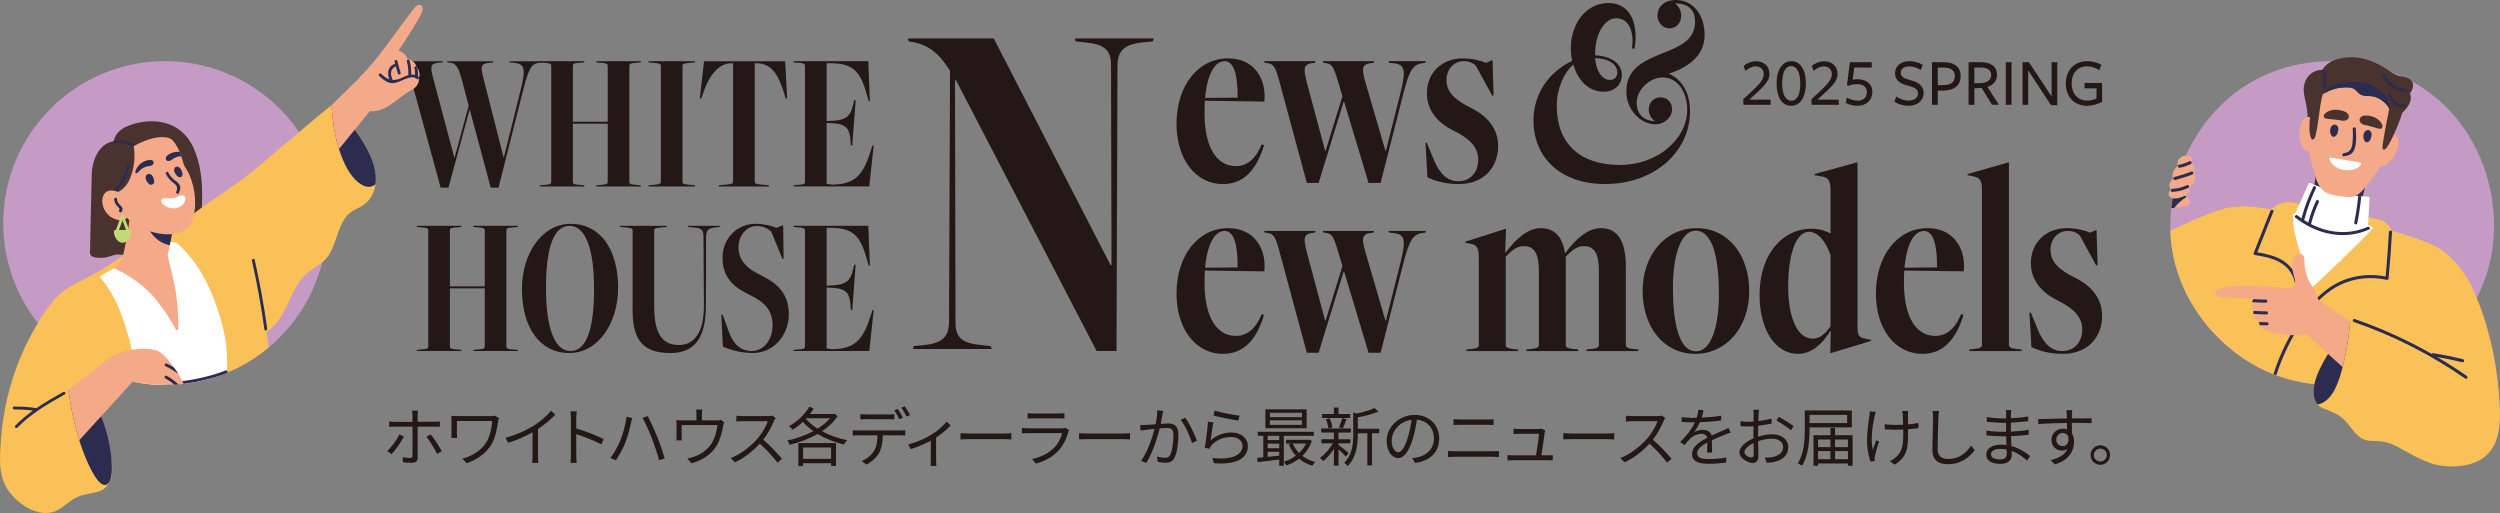 <?xml version="1.0" encoding="UTF-8"?><svg id="_レイヤー_2" xmlns="http://www.w3.org/2000/svg" width="220.07mm" height="45.16mm" viewBox="0 0 623.821 128.012"><rect x="0" y="0" width="623.821" height="128.012" fill="#808080" stroke="none"/><defs><style>.cls-1{fill:#f4aa88;}.cls-2{fill:#c59ac5;}.cls-3{fill:#231815;}.cls-4{fill:#4a322e;}.cls-5{fill:#fff;}.cls-6{fill:#2c2c50;}.cls-7{fill:#f9c158;}.cls-8{fill:#c2da75;}</style></defs><g id="_レイヤー_1-2"><path class="cls-3" d="M435.049,26.143l-.068-1.377c3.213-3.025,5.117-4.437,5.117-6.289,0-1.156-.833-1.921-2.006-1.921-.901,0-1.854.493-2.533,1.139l-.493-1.224c.663-.612,1.87-1.19,3.111-1.19,1.988,0,3.349,1.275,3.349,3.162,0,2.022-1.751,3.45-5.049,6.426h5.304l.067,1.274h-6.799Z"/><path class="cls-3" d="M446.931,26.397c-2.244,0-3.621-2.125-3.621-5.559,0-3.416,1.445-5.575,3.688-5.575s3.621,2.125,3.621,5.541c0,3.435-1.445,5.593-3.688,5.593ZM446.931,16.487c-1.275,0-2.227,1.275-2.227,4.335,0,2.991,1.002,4.317,2.294,4.317s2.228-1.292,2.228-4.283c0-3.06-1.003-4.369-2.295-4.369Z"/><path class="cls-3" d="M452.049,26.143l-.068-1.377c3.213-3.025,5.117-4.437,5.117-6.289,0-1.156-.833-1.921-2.006-1.921-.901,0-1.854.493-2.533,1.139l-.493-1.224c.663-.612,1.87-1.19,3.111-1.19,1.988,0,3.349,1.275,3.349,3.162,0,2.022-1.751,3.45-5.049,6.426h5.304l.067,1.274h-6.799Z"/><path class="cls-3" d="M463.54,19.769c2.125,0,3.672,1.155,3.672,3.145,0,2.057-1.513,3.484-3.705,3.484-1.105,0-2.261-.323-2.924-.73l.255-1.326c.663.408,1.699.782,2.686.782,1.359,0,2.312-.731,2.312-2.143,0-1.189-.866-1.988-2.396-1.988-.935,0-1.802.221-2.277.459l-.289-.255.73-5.678h5.423l.051,1.326h-4.386l-.391,3.06c.289-.068.68-.136,1.24-.136Z"/><path class="cls-3" d="M478.602,23.321c0-1.088-.816-1.496-2.55-1.955-1.514-.408-3.179-1.054-3.179-3.111,0-1.784,1.444-2.991,3.553-2.991,1.224,0,2.328.306,3.349.935l-.511,1.258c-.815-.544-1.869-.884-2.821-.884-1.53,0-2.159.697-2.159,1.581,0,1.071.901,1.445,2.584,1.904,1.547.407,3.128,1.155,3.128,3.161,0,1.836-1.513,3.179-3.739,3.179-1.241,0-2.533-.356-3.553-1.003l.476-1.309c.901.595,1.87,1.02,3.11,1.02,1.343,0,2.312-.73,2.312-1.784Z"/><path class="cls-3" d="M484.926,22.606l-1.394.018v3.519h-1.445v-10.624h2.94c2.907,0,4.216,1.445,4.216,3.434,0,2.396-1.666,3.621-4.317,3.654ZM484.96,16.861h-1.428v4.402l1.547-.033c1.784-.034,2.702-.833,2.702-2.21,0-1.428-.935-2.159-2.821-2.159Z"/><path class="cls-3" d="M492.661,26.143h-1.445v-10.624h3.179c2.566,0,3.91,1.224,3.91,3.11,0,1.599-.936,2.584-2.397,3.061l2.873,4.453h-1.717l-2.584-4.216-1.818.119v4.097ZM494.411,20.72c1.395-.051,2.448-.714,2.448-2.022,0-1.258-1.02-1.853-2.635-1.853h-1.563v3.927l1.75-.052Z"/><path class="cls-3" d="M500.514,26.143v-10.624h1.428v10.624h-1.428Z"/><path class="cls-3" d="M511.938,15.519h1.41v10.726h-1.563l-5.694-8.669v8.567h-1.411v-10.624h1.598l5.661,8.567v-8.567Z"/><path class="cls-3" d="M520.796,26.397c-3.11,0-5.32-2.158-5.32-5.541s2.227-5.593,5.32-5.593c1.241,0,2.651.357,3.535.918l-.476,1.326c-.85-.544-1.972-.952-3.06-.952-2.312,0-3.858,1.598-3.858,4.232s1.563,4.317,3.893,4.317c.884,0,1.683-.237,2.312-.544v-2.516h-2.975v-1.343h4.368v4.675c-1.104.68-2.601,1.02-3.739,1.02Z"/><path class="cls-3" d="M315.413,36.264c-1.89,6.091-5.04,9.661-10.221,9.661-6.931,0-11.621-6.301-11.621-15.052,0-9.381,5.32-16.312,12.881-16.312,6.23,0,9.102,4.62,9.102,9.381,0,.63-.07,1.33-.07,1.4l-14.842-.21c-.069.7-.069,2.24-.069,3.22,0,8.191,2.939,13.092,7.771,13.092,2.66,0,4.83-1.471,6.511-5.461l.56.28ZM308.833,24.362c0-5.74-.91-9.101-3.291-9.101-2.45,0-4.34,3.36-4.83,9.171l8.121-.07Z"/><path class="cls-3" d="M341.495,45.645l-6.091-20.232h-.14l-6.23,20.232h-2.94l-6.86-25.343c-1.051-3.92-1.471-4.48-3.641-4.62l-.14-.42h12.811l-.14.42c-2.73.21-3.08.84-2.03,4.9l4.551,17.012h.14l4.2-13.581-1.12-3.711c-1.189-3.92-1.47-4.48-3.64-4.62l-.141-.42h12.812l-.14.42c-2.73.21-3.221.84-2.03,4.9l4.97,17.012h.141l3.5-13.932c1.681-6.58,1.19-7.631-1.89-7.91l-.841-.07-.14-.42h9.312l-.141.42c-2.87.28-3.78.91-5.671,8.471l-5.46,21.492h-3.011Z"/><path class="cls-3" d="M355.696,35.634h.35l1.75,4.271c1.4,3.36,3.291,5.32,6.091,5.32,3.011,0,4.971-2.24,4.971-5.391,0-3.011-1.96-5.181-6.23-7.28-4.271-2.101-6.581-5.391-6.581-9.241,0-5.32,3.921-8.751,8.961-8.751,2.171,0,4.341.49,5.811,1.12l1.61-.7.28,8.821-.351.069-4.061-7.421c-.77-.84-1.819-1.189-3.08-1.189-2.31,0-4.271,1.89-4.271,4.69,0,3.08,2.171,5.04,6.161,7.001,4.2,2.1,6.721,5.25,6.721,9.521,0,5.041-3.36,9.451-9.801,9.451-3.081,0-5.671-.63-7.841-1.681l-.49-8.61Z"/><path class="cls-3" d="M407.217,12.041c.56-3.641-.49-7.49-3.921-7.49-2.87,0-5.251,3.85-5.251,8.61v.63c4.271.21,6.651,2.311,6.651,4.9,0,2.521-1.891,4.201-4.551,4.201-3.851,0-6.511-3.081-7.561-6.791-2.381,2.101-4.131,6.021-4.131,10.291,0,9.241,5.601,14.771,15.752,14.771,9.451,0,16.802-6.511,16.802-13.791,0-4.341-2.311-8.051-6.161-8.051-2.87,0-6.44,2.729-6.44,6.37,0,2.73,1.681,4.48,4.621,4.551-2.591-1.54-2.03-5.951,1.399-5.951,1.54,0,2.801,1.261,2.801,2.94,0,2.101-1.96,3.78-4.131,3.78-3.78,0-7.28-3.64-7.28-8.19,0-11.271,17.151-7.841,17.151-17.362,0-3.22-1.89-4.62-5.04-4.62,2.59,1.82,1.89,6.23-1.4,6.23-1.54,0-2.94-1.399-2.94-3.15,0-2.45,1.96-3.92,4.551-3.92,4.41,0,7.211,3.78,7.211,8.751,0,4.62-3.291,7.771-8.961,9.661,3.08,1.189,5.32,4.55,5.32,9.311,0,10.222-8.961,18.202-21.212,18.202-11.062,0-17.853-6.581-17.853-15.892,0-6.44,3.711-12.041,9.661-14.842-.21-.98-.35-2.101-.35-3.15,0-5.671,3.43-11.271,9.381-11.271,6.301,0,7.421,6.441,6.511,11.411l-.63-.14ZM401.685,19.952c1.261,0,1.891-.84,1.891-1.891,0-1.89-1.961-3.43-5.531-3.57.141,3.15,1.751,5.461,3.641,5.461Z"/><path class="cls-3" d="M315.413,78.634c-1.89,6.091-5.04,9.661-10.221,9.661-6.931,0-11.621-6.301-11.621-15.052,0-9.381,5.32-16.312,12.881-16.312,6.23,0,9.102,4.62,9.102,9.381,0,.63-.07,1.33-.07,1.4l-14.842-.21c-.07.7-.07,2.24-.07,3.22,0,8.191,2.94,13.092,7.771,13.092,2.66,0,4.83-1.471,6.511-5.461l.56.28ZM308.833,66.732c0-5.74-.91-9.101-3.291-9.101-2.45,0-4.34,3.36-4.83,9.171l8.121-.07Z"/><path class="cls-3" d="M341.495,88.015l-6.091-20.232h-.14l-6.23,20.232h-2.94l-6.86-25.343c-1.051-3.92-1.471-4.48-3.641-4.62l-.141-.42h12.812l-.14.42c-2.73.21-3.08.84-2.03,4.9l4.551,17.012h.14l4.2-13.581-1.12-3.711c-1.189-3.92-1.47-4.48-3.64-4.62l-.141-.42h12.812l-.14.42c-2.73.21-3.221.84-2.03,4.9l4.971,17.012h.14l3.5-13.932c1.681-6.58,1.19-7.631-1.89-7.91l-.841-.07-.14-.42h9.311l-.14.42c-2.87.28-3.78.91-5.671,8.471l-5.46,21.492h-3.011Z"/><path class="cls-3" d="M395.815,87.595l.14-.42.91-.07c1.75-.14,2.1-.49,2.1-1.05v-18.482c0-4.271-1.12-6.16-3.78-6.16-1.54,0-2.87.91-4.48,2.66v21.982c0,.56.351.91,2.101,1.05l.91.07.14.42h-13.021l.141-.42.91-.07c1.75-.14,2.1-.49,2.1-1.05v-18.482c0-4.271-1.12-6.16-3.78-6.16-1.54,0-2.87.91-4.48,2.66v21.982c0,.56.351.91,2.101,1.05l.91.07.14.42h-13.021l.141-.42.91-.07c1.75-.14,2.1-.49,2.1-1.05v-21.353c0-2.73-.35-3.57-1.96-3.851l-1.471-.279.07-.28,10.151-3.221-.21,5.951h.14c2.591-3.57,5.601-6.091,8.751-6.091,3.5,0,5.391,2.24,6.021,6.16h.141c2.66-3.64,5.67-6.16,8.82-6.16,4.411,0,6.23,3.57,6.23,9.591v19.532c0,.56.351.91,2.101,1.05l.91.07.14.42h-13.021Z"/><path class="cls-3" d="M409.881,72.613c0-8.961,5.601-15.682,13.511-15.682,7.771,0,13.092,6.65,13.092,15.682,0,8.961-5.601,15.682-13.512,15.682-7.771,0-13.091-6.65-13.091-15.682ZM428.923,73.523c0-8.681-1.4-15.962-5.811-15.962-3.711,0-5.671,6.23-5.671,14.142,0,8.681,1.4,15.962,5.811,15.962,3.71,0,5.671-6.231,5.671-14.142Z"/><path class="cls-3" d="M456.705,88.154l.14-5.53h-.14c-2.17,3.501-4.9,5.671-8.051,5.671-5.671,0-9.591-6.021-9.591-14.701,0-10.642,6.16-16.522,12.812-16.522,1.96,0,3.43.42,4.9,1.19v-10.781c0-2.311-.49-3.15-2.101-3.431l-1.96-.35.069-.28,10.712-2.94v40.675c0,2.52.35,3.08,1.96,3.36l1.47.28-.069.279-10.151,3.08ZM456.775,63.652c-1.19-3.431-3.15-5.811-5.391-5.811-3.291,0-5.181,5.74-5.181,13.651,0,7.7,2.24,13.021,6.16,13.021,1.751,0,3.15-1.33,4.411-3.081v-17.781Z"/><path class="cls-3" d="M489.933,78.634c-1.89,6.091-5.04,9.661-10.221,9.661-6.931,0-11.621-6.301-11.621-15.052,0-9.381,5.32-16.312,12.881-16.312,6.23,0,9.102,4.62,9.102,9.381,0,.63-.07,1.33-.07,1.4l-14.842-.21c-.069.7-.069,2.24-.069,3.22,0,8.191,2.939,13.092,7.771,13.092,2.66,0,4.83-1.471,6.511-5.461l.56.28ZM483.353,66.732c0-5.74-.91-9.101-3.291-9.101-2.45,0-4.34,3.36-4.83,9.171l8.121-.07Z"/><path class="cls-3" d="M491.338,87.595l.141-.42.91-.07c1.75-.14,2.17-.49,2.17-1.05v-38.574c0-2.311-.42-3.08-1.96-3.431l-1.681-.35.07-.28,10.291-2.94v45.575c0,.56.42.91,2.17,1.05l.91.07.14.42h-13.161Z"/><path class="cls-3" d="M506.408,78.004h.35l1.75,4.271c1.4,3.36,3.291,5.32,6.091,5.32,3.011,0,4.971-2.24,4.971-5.391,0-3.011-1.96-5.181-6.23-7.28-4.271-2.101-6.581-5.391-6.581-9.241,0-5.32,3.921-8.751,8.961-8.751,2.171,0,4.341.49,5.811,1.12l1.61-.7.28,8.821-.351.069-4.061-7.421c-.77-.84-1.819-1.189-3.08-1.189-2.31,0-4.271,1.89-4.271,4.69,0,3.08,2.171,5.04,6.161,7.001,4.2,2.1,6.721,5.25,6.721,9.521,0,5.041-3.36,9.451-9.801,9.451-3.081,0-5.671-.63-7.841-1.681l-.49-8.61Z"/><path class="cls-3" d="M122.449,46.823l-5.199-19.345h-.1l-5.249,19.345h-1.949l-7.448-27.293c-.75-2.75-1.5-3.749-2.8-3.85l-.999-.1-.101-.3h11.897l-.1.3-.75.05c-2.1.15-2.399.7-1.649,3.549l5.349,20.096h.1l3.499-12.897-1.85-6.998c-.75-2.749-1.499-3.649-2.799-3.749l-.65-.05-.1-.3h11.547l-.1.3-1,.1c-1.8.2-2.199.65-1.449,3.499l5.099,20.046h.1l4.249-17.097c1.25-5.099.95-6.298-2.05-6.498l-.749-.05-.101-.3h8.298l-.1.3-.5.05c-1.949.2-2.699.8-4.199,6.648l-6.198,24.544h-1.949Z"/><path class="cls-3" d="M148.75,46.523l.1-.3,1.25-.101c1.399-.1,1.55-.3,1.55-.799v-14.447h-8.698v14.447c0,.499.15.699,1.55.799l1.25.101.1.3h-11.197l.101-.3,1.249-.101c1.399-.1,1.55-.3,1.55-.799v-28.844c0-.5-.15-.699-1.55-.8l-1.249-.1-.101-.3h11.197l-.1.3-1.25.1c-1.399.101-1.55.3-1.55.8v13.896h8.698v-13.896c0-.5-.15-.699-1.55-.8l-1.25-.1-.1-.3h11.197l-.1.3-1.25.1c-1.399.101-1.55.3-1.55.8v28.844c0,.499.15.699,1.55.799l1.25.101.1.3h-11.197Z"/><path class="cls-3" d="M161.754,46.523l.101-.3,1.249-.101c1.649-.149,1.8-.3,1.8-.799v-28.844c0-.5-.15-.649-1.8-.8l-1.249-.1-.101-.3h11.697l-.1.3-1.25.1c-1.649.15-1.8.3-1.8.8v28.844c0,.499.15.649,1.8.799l1.25.101.1.3h-11.697Z"/><path class="cls-3" d="M179.322,46.523l.1-.3,1.75-.15c1.6-.149,1.75-.3,1.75-.8V15.781h-.4c-3.249,0-5.599,3.099-7.099,7.498l-.449,1.3h-.351l1.05-9.298h20.245l.5,9.298h-.35l-.55-1.75c-1.6-4.948-3.399-7.048-6.898-7.048h-.3v29.492c0,.5.149.65,1.749.8l1.75.15.1.3h-12.597Z"/><path class="cls-3" d="M197.968,46.523l.101-.3,1.249-.101c1.399-.1,1.55-.3,1.55-.799v-28.844c0-.5-.15-.699-1.55-.8l-1.249-.1-.101-.3h18.695l.4,9.947h-.3l-.45-1.6c-1.55-5.448-3.1-7.848-9.098-7.848h-.95v14.446l1.8-.101c2.749-.149,4.149-1.1,4.699-3.549l.399-1.6.35.05-.85,11.298-.35-.05-.1-1.4c-.25-2.649-.95-3.898-4.299-4.099l-1.65-.1v15.196l1.3.199c5.648-.05,7.748-2.249,9.598-8.098l.55-1.649h.3l-1.1,10.197h-18.945Z"/><path class="cls-3" d="M118.06,87.591l.1-.3,1.25-.101c1.399-.1,1.55-.3,1.55-.799v-14.447h-8.698v14.447c0,.499.15.699,1.55.799l1.25.101.1.3h-11.197l.101-.3,1.249-.101c1.399-.1,1.55-.3,1.55-.799v-28.844c0-.5-.15-.699-1.55-.8l-1.249-.1-.101-.3h11.197l-.1.3-1.25.1c-1.399.101-1.55.3-1.55.8v13.896h8.698v-13.896c0-.5-.15-.699-1.55-.8l-1.25-.1-.1-.3h11.197l-.1.3-1.25.1c-1.399.101-1.55.3-1.55.8v28.844c0,.499.15.699,1.55.799l1.25.101.1.3h-11.197Z"/><path class="cls-3" d="M130.239,72.095c0-8.798,4.999-16.246,12.147-16.246,7.397,0,11.847,6.349,11.847,15.996,0,8.798-4.999,16.246-12.146,16.246-7.398,0-11.848-6.349-11.848-15.996ZM148.235,71.995c0-9.648-2.05-15.646-6.099-15.646s-5.898,5.549-5.898,15.596c0,9.648,2.049,15.646,6.098,15.646s5.899-5.549,5.899-15.596Z"/><path class="cls-3" d="M175.549,59.147c0-1.749-.5-2.249-2.5-2.399l-1.299-.1-.101-.3h7.998l-.1.3-1,.1c-1.899.2-2.35.8-2.35,2.399l-.05,16.996c0,7.948-2.6,11.947-8.897,11.947-6.549,0-9.397-2.999-9.397-10.647v-19.896c0-.5-.15-.649-1.8-.8l-1.25-.1-.1-.3h11.697l-.101.3-1.25.1c-1.649.15-1.799.3-1.799.8v19.046c0,6.848,2.149,9.497,6.148,9.497,3.799,0,6.298-3.099,6.248-9.897l-.1-17.046Z"/><path class="cls-3" d="M179.983,78.543h.351l1.6,4.399c1.199,3.299,3.249,4.648,5.648,4.648,3.049-.05,5.198-2.799,5.198-6.498,0-3.8-2.199-5.849-5.898-7.599-3.549-1.699-6.599-4.099-6.599-9.147,0-4.449,3.199-8.498,8.349-8.498,1.949,0,3.749.45,5.099,1l1.699-.65.1,8.398h-.3l-2.749-6.749c-1-.949-2.199-1.449-3.699-1.449-2.499,0-4.499,2.35-4.499,5.349,0,3.549,2.6,5.499,5.599,6.948,3.949,1.949,6.948,4.399,6.948,9.798,0,4.898-3.549,9.598-8.997,9.598-2.75,0-5.349-.7-7.448-1.6l-.4-7.948Z"/><path class="cls-3" d="M197.968,87.591l.101-.3,1.249-.101c1.399-.1,1.55-.3,1.55-.799v-28.844c0-.5-.15-.699-1.55-.8l-1.249-.1-.101-.3h18.695l.4,9.947h-.3l-.45-1.6c-1.55-5.448-3.1-7.848-9.098-7.848h-.95v14.446l1.8-.101c2.749-.149,4.149-1.1,4.699-3.549l.399-1.6.35.05-.85,11.298-.35-.05-.1-1.4c-.25-2.649-.95-3.898-4.299-4.099l-1.65-.1v15.196l1.3.199c5.648-.05,7.748-2.249,9.598-8.098l.55-1.649h.3l-1.1,10.197h-18.945Z"/><path class="cls-3" d="M97.722,113.318l-1.104-.751c1.072-.976,2.431-2.879,3.055-4.174l1.119.544c-.672,1.358-2.158,3.405-3.07,4.381ZM104.215,103.612v1.646h4.223c.383,0,.911-.032,1.311-.08v1.327c-.432-.031-.911-.048-1.295-.048h-4.238v7.756c0,.832-.399,1.264-1.375,1.264-.672,0-1.615-.032-2.271-.112l-.112-1.263c.704.128,1.424.176,1.84.176.432,0,.623-.176.623-.608v-7.212h-4.43c-.495,0-.943.017-1.375.064v-1.359c.447.063.848.096,1.359.096h4.445v-1.646c0-.336-.048-.896-.111-1.136h1.503c-.032.224-.097.8-.097,1.136ZM110.244,112.583l-1.184.655c-.623-1.263-1.823-3.246-2.67-4.253l1.087-.592c.863,1.023,2.127,3.038,2.767,4.189Z"/><path class="cls-3" d="M124.293,105.1c-.288,1.887-.624,4.157-1.775,5.964-1.295,2.047-3.486,3.679-6.061,4.51l-1.088-1.104c2.352-.623,4.638-2.015,5.949-4.062.911-1.423,1.359-3.47,1.52-5.357h-8.828v3.198c0,.24.017.64.049,1.023h-1.455c.048-.384.063-.72.063-1.023v-3.405c0-.368-.016-.72-.063-1.072.432.032,1.023.049,1.711.049h8.203c.352,0,.735-.032,1.008-.097l.975.624c-.063.16-.176.592-.207.752Z"/><path class="cls-3" d="M133.128,106.25c1.663-1.039,3.263-2.43,4.366-3.758l1.071.992c-1.216,1.263-2.687,2.479-4.318,3.565v6.749c0,.607.032,1.391.097,1.711h-1.567c.048-.305.096-1.104.096-1.711v-5.917c-1.679.959-3.87,1.919-6.093,2.606l-.64-1.247c2.767-.752,5.214-1.871,6.988-2.991Z"/><path class="cls-3" d="M142.457,104.3c0-.448-.031-1.168-.128-1.663h1.567c-.048.495-.111,1.184-.111,1.663v2.606c2.11.64,5.148,1.791,6.828,2.639l-.544,1.359c-1.743-.943-4.51-2.016-6.284-2.575.016,2.399.016,4.813.016,5.277,0,.496.032,1.359.096,1.887h-1.551c.08-.512.111-1.295.111-1.887v-9.307Z"/><path class="cls-3" d="M156.345,104.012l1.423.288c-.111.352-.224.831-.304,1.167-.208.991-.768,3.358-1.439,5.006-.591,1.471-1.471,3.102-2.366,4.397l-1.359-.576c1.008-1.327,1.919-3.022,2.463-4.35.703-1.663,1.359-4.094,1.583-5.933ZM160.327,104.268l1.296-.432c.623,1.167,1.646,3.374,2.334,5.069.641,1.567,1.487,4.029,1.92,5.469l-1.424.464c-.399-1.631-1.151-3.806-1.807-5.501-.64-1.647-1.631-3.87-2.319-5.069Z"/><path class="cls-3" d="M175.144,103.404v1.487h3.582c.592,0,.896-.048,1.104-.128l.863.543c-.08.24-.176.656-.24.96-.208,1.279-.672,3.278-1.567,4.813-1.199,2.095-3.405,3.726-6.332,4.525l-1.04-1.199c.544-.08,1.152-.256,1.664-.448,1.599-.512,3.357-1.711,4.333-3.214.863-1.359,1.375-3.294,1.52-4.67h-8.939v2.863c0,.287.017.703.064.959h-1.392c.032-.288.048-.72.048-1.023v-2.814c0-.336,0-.88-.048-1.231.464.048.928.064,1.487.064h3.534v-1.487c0-.336-.017-.704-.08-1.199h1.535c-.08.495-.096.863-.096,1.199Z"/><path class="cls-3" d="M193.142,105.02c-.544,1.375-1.552,3.246-2.687,4.686,1.679,1.438,3.63,3.518,4.669,4.781l-1.119.959c-1.071-1.407-2.767-3.294-4.397-4.749-1.711,1.839-3.87,3.598-6.237,4.669l-1.023-1.071c2.575-1.007,4.941-2.91,6.589-4.749,1.087-1.231,2.255-3.118,2.654-4.445h-6.236c-.56,0-1.439.063-1.615.079v-1.455c.224.032,1.136.097,1.615.097h6.173c.527,0,.943-.049,1.199-.129l.815.624c-.096.128-.304.479-.399.704Z"/><path class="cls-3" d="M209.013,103.804c-.928,1.472-2.303,2.734-3.886,3.806,1.854,1.008,4.029,1.791,6.236,2.223-.272.272-.592.768-.768,1.088-2.319-.527-4.59-1.439-6.572-2.639-2.207,1.247-4.686,2.159-6.988,2.703-.096-.32-.368-.816-.576-1.072,2.111-.447,4.43-1.247,6.493-2.334-.992-.704-1.888-1.472-2.623-2.319-.815.768-1.679,1.439-2.543,1.967-.191-.224-.639-.671-.911-.879,1.999-1.088,3.934-2.879,5.054-4.846l1.135.399c-.287.48-.607.96-.959,1.408h5.885l.208-.064.815.56ZM199.211,110.552h9.402v5.709h-1.23v-.688h-6.988v.735h-1.184v-5.757ZM200.394,111.655v2.847h6.988v-2.847h-6.988ZM201.082,104.508c.768.896,1.774,1.727,2.926,2.446,1.216-.752,2.303-1.631,3.103-2.591h-5.9l-.128.145Z"/><path class="cls-3" d="M214.171,107.418h10.475c.336,0,.863-.016,1.247-.08v1.327c-.352-.016-.863-.032-1.247-.032h-4.35c-.048,1.728-.304,3.183-.943,4.382-.576,1.056-1.791,2.207-3.15,2.91l-1.184-.879c1.247-.512,2.398-1.439,3.022-2.447.703-1.103.879-2.446.928-3.966h-4.798c-.479,0-.943,0-1.375.032v-1.327c.432.048.88.08,1.375.08ZM216.137,103.42h5.533c.464,0,1.023-.032,1.487-.096v1.327c-.464-.032-1.023-.048-1.487-.048h-5.517c-.528,0-1.056.016-1.472.048v-1.327c.464.048.943.096,1.455.096ZM225.301,104.22l-.863.384c-.32-.656-.863-1.615-1.295-2.223l.847-.352c.4.56.992,1.535,1.312,2.19ZM227.092,103.564l-.863.383c-.352-.703-.863-1.599-1.327-2.206l.848-.353c.415.576,1.039,1.584,1.343,2.176Z"/><path class="cls-3" d="M232.409,108.474c1.519-.928,2.99-2.239,3.806-3.263l.991.96c-.8.879-2.158,2.047-3.614,2.99v5.692c0,.496.017,1.151.08,1.407h-1.471c.032-.256.063-.911.063-1.407v-4.893c-1.343.719-3.198,1.551-5.005,2.11l-.607-1.184c2.11-.495,4.461-1.615,5.757-2.414Z"/><path class="cls-3" d="M241.883,108.17h8.764c.8,0,1.375-.049,1.727-.08v1.566c-.319-.016-.991-.08-1.711-.08h-8.779c-.879,0-1.727.032-2.223.08v-1.566c.48.031,1.327.08,2.223.08Z"/><path class="cls-3" d="M266.564,107.785c-.432,1.584-1.151,3.247-2.334,4.542-1.68,1.839-3.679,2.782-5.726,3.342l-.991-1.135c2.271-.464,4.27-1.487,5.629-2.927.976-1.023,1.615-2.383,1.903-3.534h-8.491c-.384,0-.992.017-1.567.048v-1.343c.592.063,1.136.096,1.567.096h8.427c.368,0,.704-.032.88-.128l.911.576c-.08.144-.176.352-.208.463ZM257.865,103.18h6.285c.512,0,1.071-.016,1.455-.079v1.327c-.384-.032-.928-.048-1.472-.048h-6.269c-.495,0-1.007.016-1.438.048v-1.327c.415.063.927.079,1.438.079Z"/><path class="cls-3" d="M271.482,108.17h8.764c.8,0,1.375-.049,1.727-.08v1.566c-.319-.016-.991-.08-1.711-.08h-8.779c-.879,0-1.727.032-2.223.08v-1.566c.48.031,1.327.08,2.223.08Z"/><path class="cls-3" d="M290.057,103.484c-.097.463-.24,1.407-.416,2.286.752-.063,1.423-.111,1.807-.111,1.424,0,2.591.543,2.591,2.702,0,1.903-.256,4.445-.928,5.772-.512,1.071-1.295,1.344-2.334,1.344-.608,0-1.376-.112-1.888-.24l-.208-1.327c.672.208,1.52.32,1.968.32.591,0,1.071-.128,1.391-.816.512-1.087.768-3.166.768-4.893,0-1.472-.688-1.743-1.694-1.743-.385,0-1.023.048-1.728.112-.592,2.303-1.679,5.916-3.358,8.619l-1.311-.512c1.631-2.191,2.83-5.837,3.374-7.98-.848.08-1.615.177-2.031.225-.368.048-1.023.128-1.439.191l-.128-1.391c.496.031.912.016,1.424,0,.527-.017,1.471-.097,2.431-.176.256-1.152.415-2.399.415-3.486l1.487.16c-.063.287-.128.639-.191.943ZM298.677,109.961l-1.247.591c-.464-1.646-1.711-4.461-2.847-5.788l1.167-.528c.992,1.296,2.383,4.238,2.927,5.726Z"/><path class="cls-3" d="M302.091,109.881c1.535-1.344,3.294-1.951,5.213-1.951,2.446,0,4.077,1.471,4.077,3.342,0,2.862-2.526,4.798-8.475,4.302l-.384-1.312c5.053.624,7.516-.831,7.516-3.021,0-1.279-1.184-2.191-2.814-2.191-2.11,0-3.838.8-4.957,2.143-.24.272-.384.544-.479.8l-1.184-.288c.319-1.455.72-4.812.815-6.492l1.343.176c-.224,1.088-.495,3.471-.671,4.494ZM309.302,103.708l-.304,1.231c-1.52-.208-4.989-.912-6.205-1.248l.32-1.215c1.375.432,4.781,1.104,6.188,1.231Z"/><path class="cls-3" d="M327.333,109.992c-.495,1.52-1.327,2.767-2.351,3.758.912.704,1.999,1.231,3.23,1.535-.256.225-.576.656-.72.928-1.279-.367-2.398-.976-3.342-1.759-.976.751-2.063,1.295-3.183,1.679-.128-.271-.416-.688-.623-.896v.991h-1.136v-1.551c-1.951.24-3.902.464-5.39.64l-.111-1.056c.447-.031.959-.08,1.52-.144v-5.373h-1.376v-.991h13.977v.991h-7.483v6.477c1.055-.32,2.095-.832,3.006-1.52-.735-.8-1.327-1.743-1.759-2.814l.688-.208h-1.375v-.943h5.501l.207-.031.72.287ZM326.038,106.858h-10.282v-4.718h10.282v4.718ZM316.315,108.745v1.071h2.895v-1.071h-2.895ZM316.315,111.831h2.895v-1.119h-2.895v1.119ZM316.315,114.006c.911-.096,1.903-.191,2.895-.304v-.976h-2.895v1.279ZM324.871,102.988h-7.996v1.104h7.996v-1.104ZM324.871,104.892h-7.996v1.119h7.996v-1.119ZM322.584,110.68c.368.88.911,1.68,1.567,2.352.72-.672,1.312-1.456,1.727-2.352h-3.294Z"/><path class="cls-3" d="M335.817,113.926c-.336-.399-1.151-1.183-1.823-1.791v4.062h-1.151v-4.189c-.783,1.23-1.774,2.366-2.67,3.07-.192-.272-.544-.656-.8-.864,1.151-.751,2.415-2.19,3.214-3.598h-2.862v-1.008h3.118v-1.679h-3.166v-1.008h7.42v1.008h-3.103v1.679h2.975v1.008h-2.975v.384c.608.447,2.159,1.711,2.527,2.047l-.704.879ZM336.905,104.3h-7.005v-.991h2.942v-1.615h1.151v1.615h2.911v.991ZM331.484,106.906c-.064-.624-.32-1.583-.624-2.303l.928-.24c.335.72.607,1.663.688,2.271l-.991.271ZM334.106,106.65c.288-.64.655-1.631.8-2.318l1.087.256c-.304.799-.623,1.694-.927,2.271l-.96-.208ZM344.148,108.105h-1.791v8.027h-1.167v-8.027h-2.383v.399c0,2.383-.304,5.581-2.542,7.804-.145-.256-.576-.671-.848-.831,2.03-1.983,2.255-4.749,2.255-6.988v-5.565l.863.272c1.631-.352,3.422-.863,4.445-1.375l.96.879c-1.359.608-3.358,1.088-5.134,1.439v2.847h5.341v1.119Z"/><path class="cls-3" d="M353.129,115.51l-.752-1.184c.512-.048,1.008-.128,1.375-.208,2.047-.464,4.062-1.983,4.062-4.749,0-2.415-1.552-4.414-4.27-4.638-.208,1.487-.512,3.118-.96,4.605-.976,3.294-2.238,4.974-3.726,4.974-1.424,0-2.847-1.632-2.847-4.271,0-3.47,3.086-6.508,6.988-6.508,3.742,0,6.124,2.639,6.124,5.885,0,3.358-2.206,5.597-5.996,6.093ZM348.907,112.839c.751,0,1.599-1.071,2.415-3.774.399-1.327.719-2.846.895-4.317-3.07.384-4.957,3.007-4.957,5.182,0,2.015.928,2.91,1.647,2.91Z"/><path class="cls-3" d="M362.987,112.599h9.579c.479,0,.991-.031,1.455-.079v1.535c-.48-.049-1.023-.08-1.455-.08h-9.579c-.576,0-1.136.048-1.679.08v-1.535c.543.031,1.103.079,1.679.079ZM364.266,104.667h6.844c.576,0,1.136-.016,1.583-.063v1.439c-.447-.032-1.055-.049-1.583-.049h-6.844c-.56,0-1.088.032-1.583.049v-1.439c.512.032,1.055.063,1.583.063Z"/><path class="cls-3" d="M385.447,107.897c-.128,1.088-.592,4.254-.815,5.725h1.566c.353,0,.928-.016,1.264-.048v1.296c-.288-.017-.88-.032-1.216-.032h-8.763c-.496,0-.863.016-1.327.048v-1.327c.384.032.848.063,1.327.063h5.789c.239-1.343.703-4.461.751-5.373h-5.085c-.464,0-.88.032-1.279.048v-1.343c.384.048.863.096,1.264.096h4.861c.256,0,.655-.048.8-.111l.975.464c-.048.159-.096.367-.111.495Z"/><path class="cls-3" d="M392.314,108.17h8.764c.8,0,1.375-.049,1.727-.08v1.566c-.319-.016-.991-.08-1.711-.08h-8.779c-.879,0-1.727.032-2.223.08v-1.566c.48.031,1.327.08,2.223.08Z"/><path class="cls-3" d="M415.127,105.02c-.544,1.375-1.552,3.246-2.687,4.686,1.679,1.438,3.63,3.518,4.669,4.781l-1.119.959c-1.071-1.407-2.767-3.294-4.397-4.749-1.711,1.839-3.87,3.598-6.237,4.669l-1.023-1.071c2.575-1.007,4.941-2.91,6.589-4.749,1.087-1.231,2.255-3.118,2.654-4.445h-6.236c-.56,0-1.439.063-1.615.079v-1.455c.224.032,1.136.097,1.615.097h6.173c.527,0,.943-.049,1.199-.129l.815.624c-.096.128-.304.479-.399.704Z"/><path class="cls-3" d="M424.618,104.22c1.631-.08,3.374-.224,4.877-.496l-.016,1.184c-1.583.256-3.566.384-5.31.448-.367.847-.896,1.759-1.439,2.479.608-.384,1.535-.592,2.223-.592,1.04,0,1.888.512,2.144,1.439,1.087-.528,2.062-.912,2.895-1.296.479-.208.863-.384,1.311-.624l.528,1.2c-.416.111-.992.335-1.424.512-.896.335-2.03.799-3.246,1.375.017.928.032,2.286.048,3.07h-1.231c.032-.607.049-1.647.049-2.495-1.487.784-2.527,1.632-2.527,2.687,0,1.248,1.248,1.439,2.895,1.439,1.248,0,2.959-.144,4.366-.384l-.032,1.279c-1.216.16-2.99.288-4.382.288-2.286,0-4.126-.496-4.126-2.446,0-1.888,1.903-3.07,3.774-4.046-.16-.688-.735-.992-1.455-.992-1.008,0-2.031.496-2.751,1.168-.464.432-.911,1.023-1.455,1.663l-1.087-.8c2.015-1.951,3.086-3.598,3.693-4.894h-.703c-.688,0-1.743-.031-2.623-.096v-1.199c.848.111,1.967.176,2.703.176.335,0,.703,0,1.055-.016.225-.688.368-1.407.4-1.999l1.312.111c-.097.48-.225,1.104-.464,1.855Z"/><path class="cls-3" d="M438.81,103.34c-.017.384-.049,1.008-.064,1.728,1.167-.145,2.383-.368,3.294-.64l.032,1.247c-.943.224-2.19.432-3.358.56-.016.752-.032,1.52-.032,2.159v.56c1.216-.384,2.463-.592,3.519-.592,2.335,0,4.014,1.264,4.014,3.183,0,1.935-1.215,3.166-3.406,3.693-.72.16-1.423.192-1.982.224l-.448-1.295c.592.016,1.279.016,1.871-.111,1.407-.272,2.687-1.023,2.687-2.495,0-1.359-1.231-2.095-2.75-2.095-1.2,0-2.335.224-3.486.623.032,1.359.063,2.783.063,3.471,0,1.487-.543,1.967-1.407,1.967-1.247,0-3.326-1.231-3.326-2.654,0-1.327,1.663-2.719,3.503-3.502v-.912c0-.64,0-1.391.016-2.095-.448.032-.848.048-1.184.048-.911,0-1.503-.016-2.047-.08l-.032-1.215c.88.111,1.456.128,2.047.128.368,0,.784-.017,1.231-.048,0-.832.017-1.535.017-1.823,0-.319-.032-.863-.08-1.136h1.423c-.048.288-.096.736-.111,1.104ZM437.019,114.166c.367,0,.591-.256.591-.783,0-.576-.031-1.663-.048-2.831-1.311.608-2.286,1.535-2.286,2.255,0,.736,1.119,1.359,1.743,1.359ZM447.541,106.347l-.655,1.023c-.784-.752-2.559-1.855-3.582-2.399l.575-.959c1.136.607,2.879,1.695,3.662,2.335Z"/><path class="cls-3" d="M451.531,106.65v.416c0,2.687-.224,6.572-1.887,9.146-.224-.176-.735-.479-1.039-.607,1.599-2.479,1.742-5.997,1.742-8.539v-4.638h11.738v4.222h-10.555ZM451.531,103.516v2.047h9.387v-2.047h-9.387ZM462.277,108.602v7.611h-1.167v-.56h-7.452v.56h-1.136v-7.611h4.222v-1.823h1.151v1.823h4.382ZM453.658,109.673v1.902h3.086v-1.902h-3.086ZM453.658,114.582h3.086v-2.031h-3.086v2.031ZM457.895,109.673v1.902h3.215v-1.902h-3.215ZM461.11,114.582v-2.031h-3.215v2.031h3.215Z"/><path class="cls-3" d="M467.771,103.82c-.512,2.318-1.055,5.82-.447,8.443.224-.672.56-1.647.863-2.447l.688.416c-.384,1.119-.863,2.75-1.039,3.534-.064.239-.096.544-.08.72.016.159.032.384.048.543l-1.087.128c-.32-.976-.848-3.054-.848-5.069,0-2.59.415-5.053.607-6.38.063-.368.08-.784.08-1.071l1.487.144c-.08.304-.192.735-.272,1.04ZM476.087,103.484c-.016.352,0,1.423.017,2.414.943-.08,1.854-.191,2.606-.367v1.311c-.735.112-1.632.208-2.591.272v.56c0,3.678,0,6.284-3.391,8.283l-1.167-.911c.512-.208,1.167-.608,1.552-.991,1.711-1.504,1.807-3.311,1.807-6.381v-.496c-.688.032-1.375.048-2.031.048-.768,0-1.902-.048-2.59-.096v-1.279c.688.112,1.711.176,2.574.176.655,0,1.343-.016,2.015-.048-.016-1.008-.063-2.079-.096-2.479-.032-.368-.096-.703-.144-.959h1.486c-.031.271-.048.591-.048.943Z"/><path class="cls-3" d="M483.691,104.172c-.08,1.807-.191,5.581-.191,7.963,0,1.76,1.104,2.383,2.622,2.383,2.927,0,4.573-1.646,5.725-3.31l.912,1.087c-1.104,1.52-3.167,3.534-6.685,3.534-2.303,0-3.886-.959-3.886-3.565,0-2.367.16-6.413.16-8.092,0-.592-.032-1.168-.128-1.631l1.615.016c-.08.527-.129,1.087-.145,1.615Z"/><path class="cls-3" d="M501.785,103.388c0,.208-.017.56-.017.976,1.439-.063,2.895-.208,4.334-.432l-.017,1.168c-1.263.144-2.782.287-4.317.367v2.239c1.552-.064,3.007-.208,4.462-.433l-.016,1.2c-1.504.191-2.911.319-4.43.367.031.832.08,1.695.111,2.463,2.127.575,3.758,1.743,4.67,2.495l-.736,1.135c-.943-.863-2.271-1.839-3.869-2.414.016.399.031.735.031.991,0,1.104-.735,2.238-2.814,2.238-2.303,0-3.55-.815-3.55-2.351,0-1.455,1.392-2.446,3.694-2.446.464,0,.911.032,1.343.096-.016-.72-.048-1.487-.063-2.175h-.912c-1.087,0-2.846-.096-3.997-.224l-.017-1.199c1.151.191,2.975.304,4.03.304h.863v-2.239h-.703c-1.12,0-3.087-.159-4.094-.271l-.017-1.184c1.04.192,3.022.352,4.094.352h.736v-1.135c0-.272-.032-.735-.064-.96h1.359c-.048.288-.08.607-.096,1.071ZM499.034,114.63c.911,0,1.695-.288,1.695-1.392,0-.271-.017-.655-.017-1.071-.495-.111-1.023-.159-1.551-.159-1.52,0-2.351.591-2.351,1.327s.64,1.295,2.223,1.295Z"/><path class="cls-3" d="M517.001,103.356c0,.239-.016.607-.016,1.039h.239c1.951,0,3.918.016,4.686.016l-.016,1.184c-.896-.048-2.351-.08-4.686-.08h-.224c0,.912.016,1.903.032,2.639.336.544.512,1.247.512,2.047,0,2.159-1.056,4.558-4.781,5.677l-1.072-1.055c2.127-.48,3.599-1.376,4.238-2.831-.384.288-.848.432-1.392.432-1.343,0-2.622-.927-2.622-2.67,0-1.583,1.295-2.783,2.814-2.783.399,0,.751.064,1.071.177,0-.48,0-1.056-.017-1.615-2.431.016-5.148.128-7.147.271l-.032-1.231c1.775-.032,4.781-.128,7.164-.16,0-.447-.016-.831-.032-1.055-.016-.416-.08-.88-.096-1.008h1.455c-.032.176-.063.8-.08,1.008ZM514.73,111.319c.943,0,1.551-.751,1.407-2.271-.256-.703-.8-1.008-1.423-1.008-.832,0-1.615.656-1.615,1.695,0,.992.735,1.583,1.631,1.583Z"/><path class="cls-3" d="M526.523,113.543c0,1.358-1.087,2.446-2.446,2.446-1.327,0-2.431-1.088-2.431-2.446,0-1.344,1.104-2.432,2.431-2.432,1.359,0,2.446,1.088,2.446,2.432ZM525.708,113.543c0-.88-.72-1.615-1.631-1.615-.88,0-1.615.735-1.615,1.615,0,.911.735,1.631,1.615,1.631.911,0,1.631-.72,1.631-1.631Z"/><path class="cls-3" d="M273.638,87.59l-35.09-67.576h-.248l.124,60.385c0,3.844,1.612,5.207,6.324,5.703l2.479.248.248.744h-19.715l.248-.744,2.604-.248c4.712-.496,6.2-2.231,6.2-5.951l.248-62.492c-2.604-4.092-5.208-6.696-10.292-7.316l-.248-.743h21.451l29.138,56.54h.248l-.124-49.845c0-3.844-1.611-5.208-6.323-5.704l-2.479-.248-.248-.743h19.715l-.248.743-2.604.248c-4.711.496-6.199,2.232-6.199,5.952l-.248,71.048h-4.96Z"/><path class="cls-2" d="M81.597,55.657c0,3.39-.419,6.678-1.207,9.822-2.11,8.456-6.887,15.856-13.385,21.255-3.129,2.602-6.671,4.748-10.501,6.317-1.894.781-3.867,1.417-5.897,1.901-1.554.369-3.144.65-4.763.831-1.525.181-3.072.267-4.64.267-.622,0-1.243-.014-1.857-.043-1.641-.072-3.259-.246-4.849-.513-3.267-.549-6.403-1.489-9.352-2.775-6.15-2.652-11.506-6.808-15.611-11.99-5.464-6.888-8.723-15.604-8.723-25.071C.811,33.347,18.894,15.265,41.204,15.265c13.963,0,26.278,7.083,33.534,17.858,4.329,6.439,6.859,14.194,6.859,22.534Z"/><path class="cls-7" d="M37.764,84.74c-1.807-6.989-3.816-13.927-6.013-20.807.072-.051.137-.094.21-.145.376-.275.014-.896-.361-.629-.094.072-.188.137-.282.202-.166-.007-.332.094-.376.26-2.443,1.735-4.972,3.353-7.596,4.813-2.501,1.395-5.247,2.472-7.516,4.242-2.739,2.132-4.69,4.994-6.295,8.051,6.078,7.675,14.888,13.081,24.963,14.765,1.59.267,3.209.441,4.849.513.838-3.541-.788-8.188-1.583-11.267Z"/><path class="cls-7" d="M19.161,97.997c.543-1.429,4.595-3.404,5.396-5.029,1.206-2.445,1.053-7.132-.323-8.929-1.315-1.713-3.917-2.992-5.811-3.932-2.19-1.084-4.495-1.662-6.938-1.749-.289-.014-.397.267-.325.484-.145.065-.289.13-.441.195-.036.014-.072.036-.108.051-.123-.014-.253.029-.34.166-3.838,6.071-6.7,12.734-8.376,19.73-.846,3.505-1.395,7.083-1.648,10.675-.311,4.445-.788,8.962,1.843,12.756,2.544,3.679,8.384,7.451,12.792,4.589,1.258-.817,2.363-1.85,3.657-2.616,1.655-.983,3.447-1.091,5.269-1.525,1.771-.412,2.407-.889,3.303-2.269.426-.643.708-1.395.809-2.24.903-7.516-6.96-17.437-8.76-20.357Z"/><path class="cls-4" d="M47.003,34.669c-3.507-4.843-9.852-5.326-15.1-3.234-.848.338-1.67.839-2.312,1.492-.305.31-.571.656-.785,1.034-.073.128-.468,1.274-.5,1.279-3.691.656-5.356,4.803-5.414,8.392-.057,3.457-.157,6.913-.244,10.37-.044,1.753-.085,3.507-.115,5.26-.015.852-.026,1.704-.035,2.556-.006.574-.223,1.528.236,1.968.26.249.622.358.975.43,1.164.24,2.39.172,3.521-.195.802-.26,1.499-.563,2.357-.525.969.042,1.913.219,2.888.156.064-.004.116-.023.163-.05.04.015.085.025.137.023,5.605-.206,11.21-.412,16.815-.618.18-.007.333-.466.332-.667-.055-8.44,1.987-17.523-1.671-25.528-.349-.763-.767-1.481-1.245-2.141Z"/><path class="cls-7" d="M92.575,39.244c-3.325-7.863-9.815-13.038-9.815-13.038-5.354,4.277-19.564,16.499-21.595,18.025-7.083,5.312-13.854,8.759-19.795,15.459-.058-.369-.123-.723-.173-1.091-.058-.455-.781-.463-.723,0,.08.607.173,1.214.267,1.814-.058.072-.123.137-.188.217-.238.289.058.672.332.614.354,2.009.831,3.989,1.518,5.919.99,2.797,2.197,5.514,3.187,8.319,1.987,5.623,3.534,11.405,4.625,17.273.137.73.267,1.467.39,2.197,6.129-1.46,11.715-4.322,16.398-8.217-.145-1.323-.296-2.645-.455-3.968,3.296-2.103,4.683-5.782,6.331-9.164.954-1.973,2.038-3.968,3.729-5.413,1.214-1.041,2.595-1.742,3.78-2.71.571-.463,1.091-.983,1.532-1.641,1.243-1.828,1.792-4.011,2.551-6.064.499-1.366,1.106-2.768,2.06-3.888.976-1.156,2.262-1.633,3.534-2.349,2.168-1.221,3.339-3.216,3.635-5.579.26-2.06-.145-4.394-1.127-6.714Z"/><path class="cls-1" d="M45.634,75.25c-.477-4.076-1.98-7.914-3.816-11.556.21-.824.405-1.655.578-2.493.369-1.778.658-3.577.853-5.399.029-.253-.253-.383-.455-.347-1.669.311-3.736-.506-5.363-.867-.296-.065-.593-.123-.896-.181h-.007c-1.127-.217-2.298-.426-3.353-.838.051-.412.101-.824.152-1.236.051-.463-.672-.455-.723,0-.043.332-.079.658-.123.99-.318.029-.52.484-.166.658.029.014.058.022.087.036-.448,3.657-.99,7.292-2.024,10.826-1.344,1.734-2.963,3.216-4.828,4.423-.39.246-.029.874.361.622.079-.051.152-.108.224-.159,1.879,3.932,4.575,7.35,7.596,10.479,2.269,2.349,5.782,6.345,9.54,5.008,1.337-.477,1.807-1.662,2.096-2.963.499-2.298.542-4.676.267-7.003Z"/><path class="cls-6" d="M42.794,55.455c-1.669.311-3.736-.506-5.363-.867-.296-.065-.593-.123-.896-.181h-.007c-.195.036-.361.202-.296.441.614,2.291,1.894,4.401,4.026,5.565.513.282,1.315.607,2.139.788.369-1.778.658-3.577.853-5.399.029-.253-.253-.383-.455-.347Z"/><path class="cls-1" d="M47.246,43.559c-.405-.968-1.156-1.771-1.467-2.775-.181-.6-.332-1.099-.47-1.554-.022-.08-.051-.159-.072-.231-.13-.397-.253-.752-.397-1.113-.275-.65-.622-1.301-1.178-2.125-2.175-3.216-6.497-3.231-9.576-1.388-2.06,1.236-3.975,3.129-4.98,5.334-2.609,5.746-.412,13.269,4.871,16.478,2.631,1.59,6.512,2.652,9.525,2.175,1.937-.304,3.664-1.012,4.358-2.97,1.395-3.939.947-8.029-.614-11.831Z"/><path class="cls-4" d="M43.793,34.456c-.253-.184-.524-.329-.803-.457-.004-.104-.052-.205-.175-.27-3.801-1.999-9.268-.45-12.52,1.953-3.655,2.7-5.287,8.13-3.714,12.458-.406.067-.811.123-1.208.175-.454.06-.46.784,0,.723,3.023-.402,5.492-1.143,6.87-4.073,1.253-2.666,1.564-5.62,1.135-8.503,2.831-1.602,7.366-3.335,10.05-1.382.377.274.738-.353.365-.624Z"/><path class="cls-6" d="M31.705,41.24c-.676,3.163-2.444,5.866-5.096,7.723-.378.265-.017.892.365.624,2.806-1.965,4.711-4.801,5.429-8.155.097-.454-.6-.647-.697-.192Z"/><path class="cls-1" d="M30.292,48.937c.255-.099.38-.485.071-.643-1.422-.726-3.601-1.441-4.518.404-.87,1.75.083,4.127,1.529,5.246,1.08.836,3.697,1.781,4.5.111.88-1.832-.266-3.758-1.581-5.118Z"/><path class="cls-6" d="M36.748,43.505c-.279.183-.428.549-.41.891.02.398.221.764.451,1.09.137.194.291.383.495.505.463.278,1.078.031,1.18-.511.049-.262-.012-.531-.085-.786-.101-.351-.235-.706-.488-.97-.248-.26-.639-.422-.994-.294-.053.019-.103.045-.149.075Z"/><path class="cls-6" d="M43.765,41.701c-.246.188-.353.553-.307.889.054.391.274.746.518,1.059.146.187.306.369.508.483.459.26,1.014,0,1.063-.537.023-.259-.057-.522-.149-.771-.126-.343-.282-.688-.542-.941-.256-.249-.637-.397-.958-.26-.048.021-.093.047-.133.078Z"/><path class="cls-6" d="M44.561,45.788c-.358-.445-.886-.726-1.308-1.101-.521-.463-.914-1.019-1.232-1.636-.214-.413-.837-.048-.624.365.346.669.78,1.28,1.345,1.782.885.787,1.935,1.214,1.243,2.629-.204.416.419.783.624.365.413-.843.585-1.617-.048-2.403Z"/><path class="cls-5" d="M43.774,49.328c-.195.067-.398.119-.615.144-.592.068-1.193-.045-1.786-.037-.367.005-.788.032-1.011.294-.289.34-.052.836.261,1.158.549.566,1.325.95,2.151,1.065.809.113,1.672-.039,2.338-.466.666-.427,1.114-1.138,1.114-1.874,0-.261-.067-.543-.287-.713-.3-.232-.764-.168-1.123-.017-.354.149-.687.322-1.043.444Z"/><path class="cls-6" d="M38.351,40.571c-.009-.158-.073-.313-.183-.426-.241-.249-.632-.268-.977-.226-1.541.186-2.957,1.318-3.397,2.819-.057.196-.041.567.263.507.079-.016.148-.063.212-.111.441-.333.754-.825,1.237-1.104.47-.272,1.088-.537,1.635-.578.425-.032,1.076-.217,1.193-.694.015-.061.02-.124.017-.187Z"/><path class="cls-6" d="M45.237,38.999c-.231-.014-.491-.014-.918.108-.434.137-.968.354-1.315.643-.332.275-.925.593-1.344.332-.051-.029-.101-.072-.137-.123-.108-.116-.166-.275-.166-.434,0-.347.267-.629.542-.838.824-.629,1.908-.911,2.941-.802.145.361.267.716.397,1.113Z"/><path class="cls-6" d="M30.33,51.552c-.2-.279-.49-.476-.694-.752-.267-.36-.399-.761-.459-1.202-.063-.459-.759-.263-.697.192.066.481.227.939.504,1.341.167.242,1.093.983.798,1.272-.333.326.178.837.511.511.397-.389.346-.933.038-1.363Z"/><path class="cls-6" d="M33.233,35.751c-1.49-.522-2.956-.962-4.544-.705-.458.074-.264.771.192.697,1.442-.234,2.817.234,4.16.705.44.154.629-.544.192-.697Z"/><path class="cls-5" d="M56.601,88.252c-.088-2.483-.533-4.94-1.185-7.334-1.441-5.29-3.412-10.556-6.61-15.053-1.23-1.73-2.624-3.35-4.167-4.809-.053-.05-.359-.29-.707-.568-.459-.01-.911-.051-1.356-.071l-.757,3.277s1.647,6.388,2.132,9.728c.466,3.21.558,6.576.566,8.537.002.392-.525.521-.702.171-.727-1.438-2.131-3.852-4.655-7.082-4.286-5.464-10.682-8.094-10.682-8.094,0,0-3.681,1.944-3.548,2.112,2.61,3.295,4.95,6.7,7.369,15.801.719,2.706,1.324,7.136,1.874,9.318.116.455.224.889.325,1.308,1.25.21,2.515.361,3.802.455.961.065,1.93.101,2.905.101,2.725,0,5.384-.275,7.957-.788.484-.094.968-.195,1.445-.311,2.031-.484,4.004-1.12,5.897-1.901.333-.137.114-4.345.097-4.799Z"/><path class="cls-6" d="M41.043,96.051c-.21-.002-.405-.148-.405-.362,0-.199.162-.361.361-.361h0c1.696-.012,3.384-.1,5.009-.303,1.655-.207,3.375-.535,5.258-1.005,2.002-.499,3.598-1.004,5.022-1.589.184-.075.396.012.471.197.076.185-.012.396-.197.471-1.457.599-3.085,1.114-5.122,1.622-1.912.476-3.659.81-5.344,1.021-1.641.205-3.341.309-5.055.309Z"/><path class="cls-6" d="M93.702,45.958c-1.033.889-2.407.99-4.163-.34-2.284-1.735-3.874-5.023-4.958-8.427-1.749-5.493-1.821-10.985-1.821-10.985,0,0,2.71,2.168,5.753,6.165,1.489,1.959,2.97,4.286,4.062,6.873.983,2.32,1.388,4.654,1.127,6.714Z"/><path class="cls-1" d="M93.24,26.568l-4.727,5.803-3.932,4.821c-1.749-5.493-1.821-10.985-1.821-10.985.383-.434,8.131-7.95,8.131-7.95l2.349,8.311Z"/><path class="cls-1" d="M99.477,12.562c.506-.744,4.278-6.36,5.384-8.665.318-.665,1.026-1.836.304-2.479-.463-.412-.911-.202-1.294.13-.065.014-.123.043-.181.108-4.286,5.247-9.099,12.973-13.992,17.663-.304.289.195.809.52.658-.369,2.089-.217,4.647.918,6.468.087.145-.26.383.123.715,1.619,1.409,4.51.051,6.006-.903,1.792-1.142,3.275-2.653,5.189-3.642.968-.5,2.125-1.385,2.111-3.004,0-.47.223-.723.072-1.491-.211-1.075-.617-1.325-.617-1.325,0,0-.052-.258-.391-.843-.484-.846-2.006-1.375-2.006-1.375-.354-.925-.997-1.417-1.503-1.669-.398-.202-.701-.26-.701-.26,0,0,.014-.022.051-.072,0,0,.007-.007.007-.014Z"/><path class="cls-6" d="M104.459,19.164c-.057-.057-.122-.091-.183-.138.009-.03.022-.057.024-.093.041-.722-.026-1.435-.194-2.138-.108-.452-.805-.261-.697.192.133.559.177,1.12.165,1.69-.302-.073-.622-.084-.945-.052-.058-1.566-.021-1.976-.412-3.497-.116-.45-.813-.259-.697.192.385,1.499.344,1.887.393,3.432-.072.018-.145.035-.217.056-.8.228-1.51.708-2.3.951-.528.163-.995.214-1.428.19-.005-.022-.003-.042-.013-.066-.246-.588-.449-1.199-.366-1.845.041-.316.131-.577.326-.835.085-.113.706-.742.888-.546.154.564.298,1.131.468,1.691.134.444.832.255.697-.192-.294-.972-.565-1.95-.812-2.936-.113-.451-.81-.26-.697.192.044.175.099.346.144.521-.507.09-1.053.53-1.293.861-.651.901-.521,2.014-.16,3-.724-.242-1.364-.732-2.035-1.383-.334-.324-.846.186-.511.511.955.927,1.999,1.817,3.398,1.836,1.64.023,4.627-2.394,5.943-1.085.33.328.841-.182.511-.511Z"/><path class="cls-6" d="M27.912,117.403c-.007.246-.029.499-.058.766-.094.795-.267,1.85-.846,2.443-1.814,1.872-4.228-3.281-4.77-4.423-.99-2.06-1.8-4.235-2.457-6.345-2.074-6.606-2.696-12.619-2.696-12.619,0,0,1.857,2.11,2.392,2.652,1.286,1.294,2.551,2.609,3.671,4.047.311.405.601-2.56.891-2.133,2.457,3.585,4.017,11.232,3.872,15.612Z"/><path class="cls-1" d="M33.368,94.952l-9.316,10.216-4.271,4.676c-2.074-6.606-2.696-12.619-2.696-12.619l10.292-7.964,5.991,5.691Z"/><path class="cls-1" d="M45.844,95.783c-.434.051-.874.094-1.315.13-.332.029-.665.051-1.005.072-.766.043-1.539.065-2.32.065-.622,0-1.243-.014-1.857-.043-1.641-.072-3.259-.246-4.849-.513-3.267-.549-6.403-1.489-9.352-2.775.195-.882.752-2.501,2.233-3.462,4.026-2.595,10.431-2.598,12.202-1.572,1.503.874,2.52,2.215,3.806,4,.405.549.773,1.106,1.113,1.648.549.875,1.012,1.72,1.344,2.45Z"/><path class="cls-6" d="M44.528,95.913c-.332.029-.665.051-1.005.072-.701-.6-1.467-1.127-2.291-1.59-.405-.231-.043-.853.361-.629,1.07.6,2.053,1.323,2.934,2.146Z"/><path class="cls-6" d="M44.5,93.333c-1.005-.773-2.081-1.424-3.238-1.98-.419-.202-.051-.824.369-.629.607.289,1.192.614,1.756.961.405.549.773,1.106,1.113,1.648Z"/><path class="cls-6" d="M63.559,64.854c-.103-.453-.8-.262-.697.192,1.286,5.68,2.324,11.407,3.113,17.176.063.459.759.263.697-.192-.789-5.77-1.827-11.497-3.113-17.176Z"/><path class="cls-6" d="M15.789,97.805c-2.285,1.279-4.563,2.582-6.716,4.055-.035-.021-.075-.038-.126-.046-1.799-.259-3.598-.386-5.416-.367-.465.005-.466.727,0,.723,1.575-.016,3.14.078,4.701.277-1.563,1.123-3.049,2.349-4.404,3.75-.323.334.187.846.511.511,3.389-3.505,7.597-5.917,11.814-8.279.406-.227.042-.852-.365-.624Z"/><path class="cls-8" d="M30.19,53.991c-.439,1.168-.879,2.335-1.318,3.503-.164.436.534.624.697.192.439-1.168.879-2.335,1.318-3.503.164-.436-.534-.624-.697-.192Z"/><path class="cls-8" d="M30.955,53.991c.439,1.168.879,2.335,1.318,3.503.164.436-.534.624-.697.192-.439-1.168-.879-2.335-1.318-3.503-.164-.436.534-.624.697-.192Z"/><path class="cls-8" d="M28.788,57.37c-.234,0-.414.316-.367.651.208,1.46,1.094,2.558,2.155,2.558s1.947-1.097,2.155-2.558c.048-.335-.132-.651-.367-.651h-3.577Z"/><path class="cls-2" d="M622.331,55.708c.069,5.59-.969,11.173-3.209,16.308-.408.934-.854,1.853-1.331,2.741-10.957,20.593-38.597,27.89-58.095,14.64-8.61-5.861-15.151-14.941-17.336-25.211-.462-2.17-.723-4.37-.793-6.579-.062-1.892.008-3.791.215-5.668.077-.734.177-1.459.292-2.177l.008-.023c1.947-11.945,9.103-23.103,19.568-29.203,14.658-8.54,34.688-6.494,47.33,4.826,8.48,7.598,13.204,18.979,13.35,30.345Z"/><path class="cls-7" d="M595.423,55.66c-1.056-.948-2.932-1.044-4.294-1.468-1.666-.518-3.411-.722-5.143-.927-3.56-.422-7.143-.866-10.594-1.873-1.857-.542-3.787-1.252-5.673-.826-1.681.379-3.026,1.598-4.287,2.771-.107.099-.221.213-.23.358-.026.385.61.391.881.115.271-.275.473-.696.857-.731-.584,1.489-.441,3.152-.277,4.743.309,3.006.658,6.011,1.217,8.981.809,4.296,2.886,11.42,8.703,9.573,1.721-.546,3.173-1.697,4.61-2.79,3.646-2.771,7.463-5.309,11.298-7.81.983-.641,1.977-1.288,2.794-2.13.817-.842,1.455-1.91,1.565-3.079.126-1.331.106-3.213-.763-4.229-.207-.242-.43-.468-.665-.68Z"/><polygon class="cls-6" points="578.04 42.482 576.835 50.866 584.48 53.086 588.296 53.776 590.754 44.392 578.04 42.482"/><path class="cls-5" d="M590.876,56.148c.178-2.224.317-4.455.394-6.695.008-.208-.178-.378-.386-.386-.564-.015-1.12-.054-1.676-.093-.255-.023-.51-.046-.764-.077-4.108-.402-8.077-1.475-11.86-3.204-.17-.077-.448-.069-.533.139-1.081,2.571-2.247,5.096-3.459,7.613-1.035-.232-2.062-.347-3.158-.363-.208,0-.394.178-.386.386.062,4.594,1.977,9.104,3.899,13.204,1.513,3.228,2.061,7.721,6.069,6.007,4-1.722,9.359-6,12.193-9.235.919-1.05,3.922-3.413,3.868-4.919-.054-1.398-3.05-1.637-4.2-2.378Z"/><path class="cls-4" d="M601.333,23.33c1.021-1.321,1.304-3.103-.685-3.925-.74-.306-1.598-.28-2.361-.567-.866-.325-1.63-.819-2.392-1.337-2.598-1.765-5.76-3.227-8.994-3.224-2.721.003-5.956.664-7.446,3.196-.056-.035-.122-.06-.208-.054-2.314.141-3.971,1.754-4.345,4.039-.218,1.327.111,2.57.402,3.854.468,2.068.647,4.076.507,6.182-.034.096-.037.201.003.3.024.159.139.249.278.271,1.857,1.302,4.202,1.521,6.365,2.027,2.56.599,5.115,1.269,7.737,1.545,1.546.162,3.892.631,5.078-.643.736-.79,1.276-2.111,1.799-3.066.506-.925.88-1.822,1.108-2.816,2.562-1.727,3.947-4.045,3.156-5.783Z"/><path class="cls-1" d="M596.189,34.118c-.015.062-.023.124-.039.193-.479,2.618-.865,5.644-2.425,7.845-.51.726-1.305,1.776-2.116,2.803-.795.996-1.795,2.293-2.405,2.896-.17.17-.34.317-.51.448-.896.718-1.791.996-3.05.865-1.66-.178-3.39-.34-4.942-.996-.927-.394-1.575-1.127-2.069-1.969-.178-.301-.332-.61-.471-.927-.432-.996-.637-2.27-.961-3.235-.363-1.066-.656-2.147-.888-3.343-.741-3.814.077-7.683,1.073-11.366.401-1.513.896-3.004,1.66-4.37,2.062-3.668,6.579-4.1,9.976-2.425,3.784-.131,7.729,2.123,8.1,6.308.224,2.548-.486,4.772-.934,7.274Z"/><path class="cls-1" d="M598.149,34.075c-.728-1.138-2.454-.877-3.422-.27-.184-.223-3.033,4.156-2.19,6.398.808,2.152,2.984,1.218,4.086-.146,1.082-1.338,2.601-4.301,1.526-5.982Z"/><path class="cls-1" d="M574.008,35.385c.136.564.349,1.106.689,1.573.326.448.795.829,1.345.898.64.081,1.264-.274,1.716-.735,1.172-1.196,1.426-3.045,1.166-4.7-.219-1.396-1.27-3.353-2.926-3.233-.497.036-.954.32-1.276.7-.322.38-.522.85-.661,1.328-.312,1.067-.346,2.202-.207,3.305.036.289.086.58.155.864Z"/><path class="cls-4" d="M580.841,18.735c-.071.076-.134.166-.182.252-.686,1.219-1.271,2.494-1.747,3.809-.494-.157-.975.261-1.289.673-.672.882-1.152,1.909-1.397,2.99-.081.356-.134.739.005,1.076.052.127.13.242.175.372.071.206.054.431.036.649-.102,1.232-.184,2.466-.173,3.702.005.486.26,3.444,1.216,2.311.164-.194.235-.448.296-.694.609-2.419.8-4.92,1.186-7.385.386-2.464.991-4.949,2.327-7.056.174-.274.325-.708.038-.86-.172-.091-.349.008-.491.16Z"/><path class="cls-6" d="M582.601,31.094c-.276-.007-.554.126-.746.331-.235.25-.355.59-.408.929-.119.754.314,2.387,1.372,1.56.305-.239.458-.621.557-.995.09-.339.146-.697.067-1.039-.079-.341-.318-.663-.656-.757-.061-.017-.124-.026-.186-.028Z"/><path class="cls-6" d="M590.901,32.457c-.276-.007-.554.126-.746.331-.235.25-.355.59-.408.929-.119.754.314,2.387,1.372,1.56.305-.239.458-.621.557-.995.09-.339.146-.697.067-1.039-.079-.341-.318-.663-.656-.757-.061-.017-.124-.026-.186-.028Z"/><path class="cls-4" d="M584.751,27.722c-.052-.017-.104-.033-.156-.048-.721-.213-1.476-.334-2.225-.269-.749.065-1.491.324-2.068.806-.191.16-.37.355-.432.596-.204.793.756.83,1.266.889.806.092,1.62.106,2.419.251.463.084.931.215,1.406.173.472-.041.965-.304,1.106-.756.125-.399-.06-.845-.364-1.131-.265-.249-.604-.398-.952-.511Z"/><path class="cls-4" d="M589.494,28.954c-.37.157-.689.506-.716.923-.031.473.317.896.723,1.105.408.211.87.259,1.311.348.762.154,1.491.437,2.24.642.474.13,1.341.444,1.434-.37.028-.248-.063-.494-.178-.712-.346-.658-.918-1.169-1.561-1.5-.644-.332-1.358-.493-2.073-.555-.052-.005-.104-.008-.156-.012-.348-.021-.702-.005-1.024.131Z"/><path class="cls-6" d="M587.849,32.143c-.026-.494-.798-.497-.772,0,.052.987.058,1.974-.017,2.96-.122,1.613-.343,2.887-2.213,3.118-.487.06-.493.833,0,.772,1.145-.141,2.141-.48,2.611-1.629.627-1.535.476-3.61.392-5.221Z"/><path class="cls-5" d="M587.498,40.302c-.472-.066-.943-.136-1.414-.211-1.451-.231-2.889-.558-4.345-.752-.087-.014-.179-.027-.261.004-.226.086-.195.403-.104.621.585,1.383,1.962,2.219,3.457,2.444.915.138,1.89.089,2.772-.185.496-.154,1.611-.895,1.58-1.513-.01-.206-1.297-.354-1.686-.408Z"/><path class="cls-4" d="M597.554,24.876c-.086-.089-.185-.123-.281-.12.055-.403.099-.807.111-1.219.016-.521-.756-.559-.771-.037-.07,2.328-.137.033-.303,2.354-.16,2.235-1.775,8.848-1.819,11.074-.006.304.283.494.563.377,1.029-.427,3.883-7.165,4.374-9.166.528-2.153-.156-1.473-1.875-3.264Z"/><path class="cls-4" d="M597.084,26.806c3.274-4.216-3.212-8.038-6.787-8.864-3.938-.919-11.86-.147-11.652,5.328-.162.116-.317.232-.471.355-.394.317.162.857.541.548.077-.062.162-.116.239-.178.232.069.51-.039.479-.347.208-.139.417-.278.633-.402,1.39-.826,2.926-1.328,4.563-1.413,1.012-.054,2.347-.154,3.127.618.517.51.988,1.089,1.706,1.32.826.263,1.745.124,2.594.27.834.147,1.598.502,2.278.996.741.533,1.374,1.112,1.768,1.954.039.077.069.147.108.224.054.116.116.232.201.332.286.363,1.405.409.996-.224-.108-.17-.216-.34-.324-.517Z"/><path class="cls-6" d="M580.171,17.7c-.157-.469-.903-.268-.745.205.423,1.267.492,2.544.188,3.846-.113.483.631.69.745.205.334-1.431.278-2.861-.188-4.257Z"/><path class="cls-6" d="M592.397,21.579c-2.849-1.676-7.922-1.398-10.972.077-.88.432-1.367,1.004-1.359,1.591,1.39-.826,2.926-1.328,4.563-1.413,1.012-.054,2.347-.154,3.127.618.517.51.988,1.089,1.706,1.32.826.263,1.745.124,2.594.27.834.147,1.598.502,2.278.996.741.533,1.374,1.112,1.768,1.954.039.077.069.147.108.224.533-2.347-1.845-4.486-3.814-5.637Z"/><path class="cls-6" d="M600.352,22.246c-2.309-.183-4.259-1.606-5.204-3.708-.203-.452-.869-.06-.667.39,1.062,2.36,3.302,3.888,5.871,4.091.495.039.493-.733,0-.772Z"/><path class="cls-6" d="M599.811,25.873c-.695.575-1.696-.093-2.193-.614-.528-.553-.856-1.25-1.16-1.942-.2-.454-.865-.061-.667.39.669,1.521,2.631,4.314,4.566,2.713.383-.317-.166-.861-.546-.546Z"/><path class="cls-7" d="M615.585,69.351c-1.452-2.247-3.243-4.587-5.359-6.27-2.37-1.884-5.405-2.926-8.231-3.907-2.147-.741-6.293-1.954-8.37-2.548-.772-.224-.548-1.004-1.012-.355-2.077,2.942-16.107,15.852-16.107,15.852,0,0-2.525-8.965-2.602-9.181-.355-1.027-1.513-5.065-1.622-6.942-.062-1.143-.278-3.451-.278-3.451,0,0-2.054.247-3.096.07-1.706-.301-3.413-.61-5.135-.826-3.475-.432-7.027-.448-10.362.726-4.038,1.405-7.984,3.181-11.845,5.088.069,2.208.332,4.409.795,6.579,2.193,10.27,8.756,19.35,17.396,25.211,2.401,1.629,4.926,2.942,7.528,3.953.239.1.479.193.718.278,18.454,6.826,40.53-1.035,50.05-18.871-.602-1.93-1.374-3.714-2.471-5.405Z"/><path class="cls-6" d="M573.347,70.187c-1.259-5.026-5.473-6.49-10.092-7.235,1.343-3.381,2.685-6.761,4.028-10.142.183-.462-.563-.662-.745-.205-1.396,3.516-2.792,7.032-4.189,10.547-.071.178.079.446.27.475,4.455.675,8.75,1.841,9.983,6.765.121.482.866.278.745-.205Z"/><path class="cls-6" d="M596.099,57.915c-.193,3.7-.465,7.395-.807,11.084-3.715-.723-7.53-.393-11.03,1.106-3.693,1.582-6.438,4.442-9.107,7.352-.335.366.209.913.546.546,2.447-2.669,4.956-5.347,8.276-6.927,3.608-1.717,7.673-2.1,11.56-1.251.262.057.464-.115.489-.372.362-3.84.644-7.686.845-11.538.026-.497-.746-.495-.772,0Z"/><path class="cls-6" d="M574.553,80.138c-2.818,4.193-5.011,8.718-6.548,13.489-.239-.085-.479-.178-.718-.278,1.544-4.81,3.76-9.374,6.594-13.605.278-.409.95-.023.672.394Z"/><path class="cls-6" d="M590.765,56.612c-4.691,2.061-9.732,1.528-14.097-.697.477-1.875,1.114-3.685,1.938-5.439.21-.447-.455-.84-.667-.39-.826,1.759-1.48,3.576-1.969,5.454-.346-.194-.688-.396-1.024-.61.006-.015.017-.025.021-.042.719-2.719,1.683-5.334,2.908-7.866.216-.445-.45-.837-.667-.39-1.224,2.529-2.2,5.146-2.93,7.859-.338-.235-.671-.479-.996-.735-.386-.304-.937.239-.546.546,5.29,4.155,12.102,5.752,18.419,2.976.454-.199.061-.865-.39-.667Z"/><path class="cls-6" d="M589.208,48.974c-.224,2.262-.564,4.509-1.004,6.749-.1.486-.842.278-.749-.208.44-2.193.772-4.394.988-6.617.255.031.51.054.764.077Z"/><path class="cls-7" d="M623.793,101.936c-.185-4.718-.749-9.42-1.699-14.045-.077-.394-.162-.788-.247-1.181-1.166-5.297-2.965-11.003-5.096-14.926,0,0-5.536-1.977-8.571-1.32-7.691,1.66-10.215,8.416-11.721,15.358-3.791-2.108-10.007-5.552-10.007-5.552,0,0-7.613,9.706-8.849,15.18-.456,2.008-.525,4.085.687,5.451.456.525,1.112.942,2.008,1.212.61.286,1.251.533,1.892.803,2.216.934,3.39,2.425,4.803,4.278.919,1.205,1.93,2.247,3.436,2.648.896.232,1.838.17,2.749.216,1.722.085,3.05.409,4.587,1.197,3.953,2,7.374,4.494,11.914,5.011,3.652.417,8.061-.147,10.795-2.702,3.135-2.919,3.467-7.613,3.32-11.628Z"/><path class="cls-6" d="M586.452,80.269s-.51,5.93-1.892,11.327c-.749,2.919-1.753,5.691-3.058,7.274-1.05,1.259-2.162,1.923-3.212,2.031-1.212-1.367-1.143-3.444-.687-5.451.463-2.031,1.799-4.656,3.305-7.15,2.54-4.2,5.544-8.03,5.544-8.03Z"/><path class="cls-1" d="M586.452,80.269s-.51,5.93-1.892,11.327l-3.652-3.297-5.644-5.096,2.633-8.787,8.555,5.853Z"/><path class="cls-1" d="M554.153,74.095c1.281.093,4.042.225,5.291.288.953.041,1.894.129,2.843.232-.007.008-.007.016-.014.024-.136.193-.238.454-.307.744-.162.72-.114,1.607.245,2.082.025.037.058.066.09.096.016.007.024.022.033.029-.055.266-.073.507-.053.737.072.901.649,1.558,1.41,2.042.008.007.024.014.032.021-.016.272.029.524.126.751.912,2.116,6.341,2.415,8.543,2.519,2.341.112,3.481-.112,5.053-1.93,1.316-1.533,1.254-5.512,1.143-5.56-.054-2.131-.708-3.341-1.965-5.275-.92-1.411-1.372-3.034-1.555-4.694-.086-.73.14-1.972-.488-2.579-.808-.776-1.873-.022-2.215.793-.793,1.91-.144,3.666.289,5.497.248,1.049-.34,2.113-1.413,2.018-2.556-.226-4.945-.272-7.617-.489-2.314-.183-9.052-.199-10.294.851-.643.545-1.115,1.669.825,1.803Z"/><path class="cls-6" d="M561.965,75.382c1.149.084,2.297.153,3.449.137.502-.012.452-.783-.042-.771-1.036.01-2.067-.034-3.099-.11-.136.193-.238.454-.307.744Z"/><path class="cls-6" d="M562.28,78.327c1.095.08,2.196.143,3.294.13.502-.012.452-.782-.042-.771-1.082.013-2.152-.045-3.231-.126.016.007.024.022.033.029-.055.266-.073.507-.053.737Z"/><path class="cls-6" d="M563.723,80.39c-.016.272.029.524.126.751.621.036,1.248.048,1.874.045.502-.012.452-.782-.042-.771-.665.005-1.331-.013-1.99-.046.008.007.024.014.032.021Z"/><path class="cls-1" d="M546.269,49.886c-.17-.301-.386-.548-.649-.733-.247-.178-.525-.309-.826-.394-.772-.208-1.676-.108-2.502.154l-.062.232-.147.595-.008.023c-.116.718-.216,1.444-.293,2.177.263-.023.517-.039.772-.054.942-.085,1.876-.185,2.749-.432.795-.216,1.444-.695.965-1.567Z"/><path class="cls-6" d="M545.621,49.152c-1.197.71-2.232,1.621-3.065,2.733-.255.015-.51.031-.772.054.077-.734.178-1.459.293-2.177l.008-.023.147-.595c.548-.263,1.166-.386,1.722-.432.239-.023.371.17.378.371.147-.116.301-.216.463-.324.301.085.579.216.826.394Z"/><path class="cls-1" d="M541.332,46.108c.065-.573.422-1.104.887-1.56-.218-.493-.151-1.137.075-1.685.25-.614.677-1.135,1.2-1.537-.2-.377-.184-.851,0-1.266.32-.7,1.066-1.133,1.808-1.232.562-.081,1.702.039,1.697.818-.006.341-.196.683-.457.992.412.136.763.384.942.811.255.63.054,1.144-.318,1.576.361.274.616.713.634,1.211.037.989-.624,1.682-1.378,2.209.012.361.107,1.073-.369,1.661-.697.859-1.96,1.24-3.023,1.412-1.483.241-2.646-.913-1.308-2.244-.282-.302-.45-.711-.391-1.166Z"/><path class="cls-6" d="M542.073,47.114c1.401-.096,2.339-.323,3.614-.91.45-.207.821.47.369.678-1.399.644-2.461.898-3.997,1.004-.496.034-.478-.738.014-.772Z"/><path class="cls-6" d="M542.572,44.163c1.439-.366,2.852-.815,4.238-1.346.465-.178.676.565.215.742-1.387.531-2.799.98-4.238,1.346-.482.123-.697-.619-.215-.742Z"/><path class="cls-6" d="M543.727,41.116c.886-.178,1.735-.46,2.544-.863.443-.22.842.441.396.663-.868.432-1.774.751-2.725.942-.485.097-.702-.644-.215-.742Z"/><path class="cls-6" d="M615.525,93.795c-2.4-1.668-4.865-3.23-7.378-4.705,2.093.363,4.174.783,6.238,1.295.482.12.688-.625.205-.745-2.459-.611-4.938-1.115-7.441-1.513-.173-.028-.309.051-.392.165-6.111-3.471-12.526-6.384-19.191-8.683-.471-.162-.673.583-.205.745,9.873,3.405,19.2,8.148,27.775,14.108.409.284.795-.385.39-.667Z"/></g></svg>
